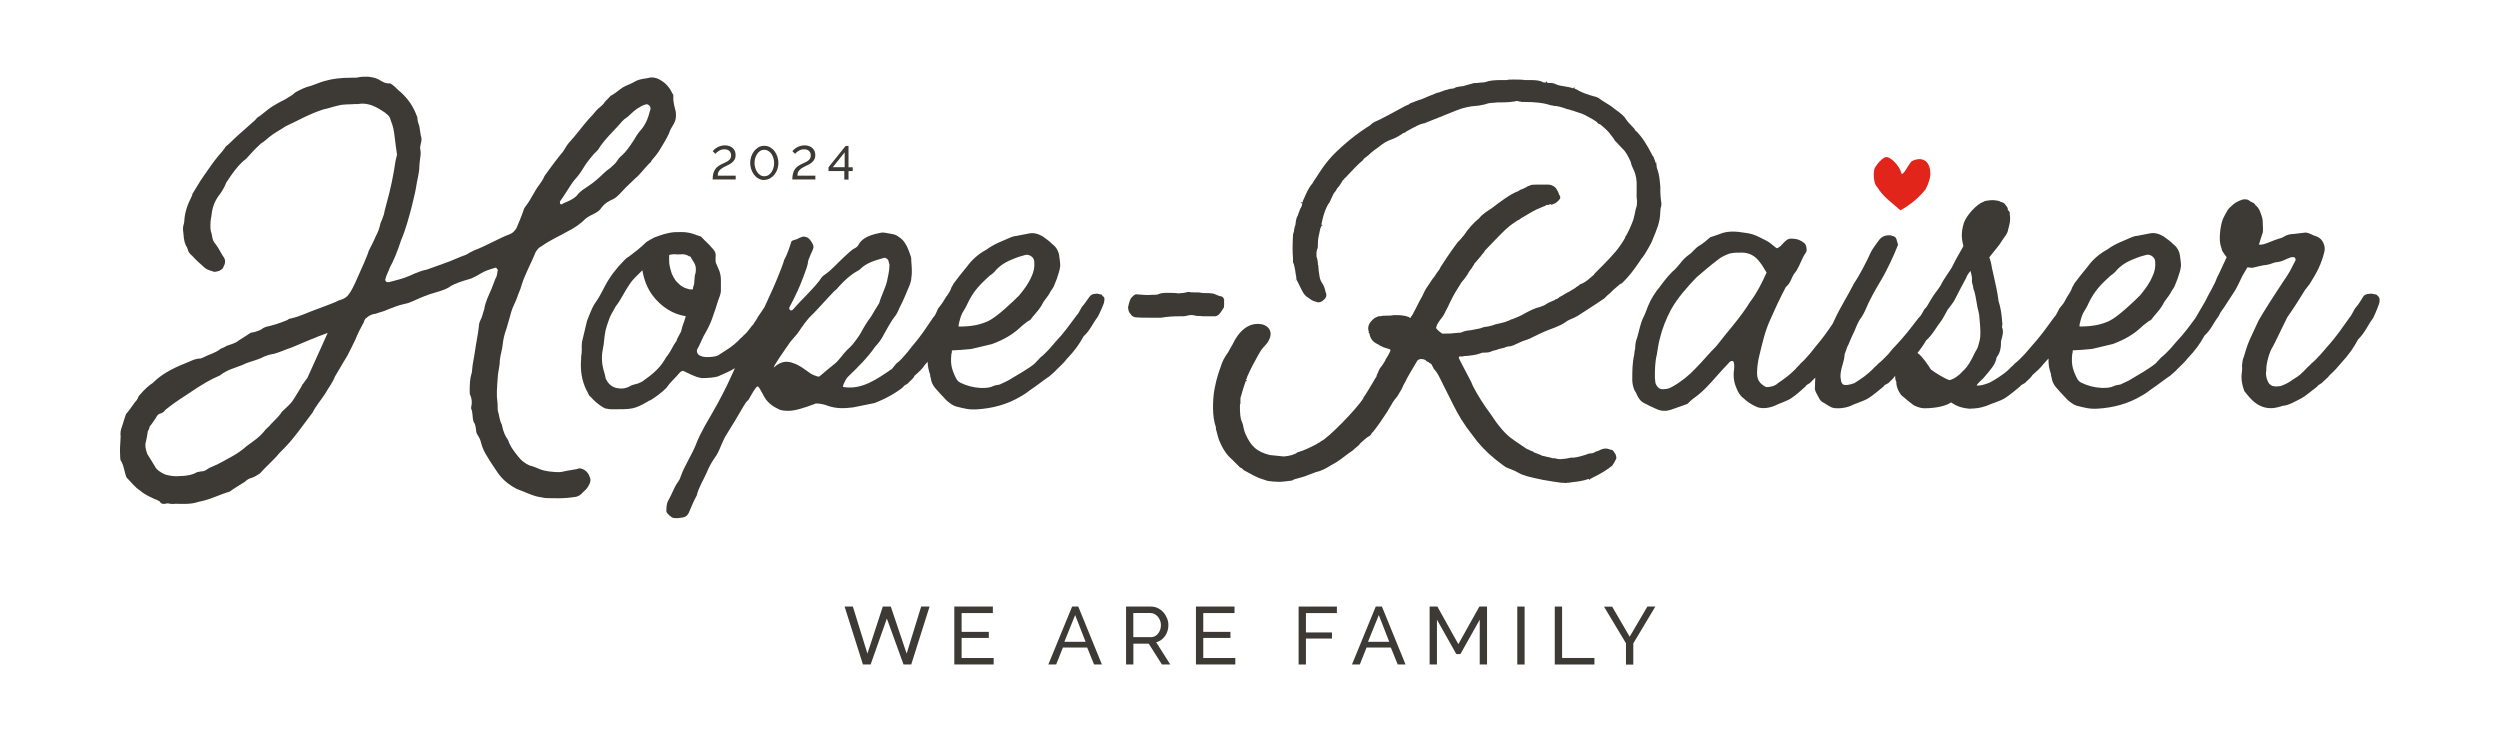 <svg xmlns="http://www.w3.org/2000/svg" viewBox="0 0 344.81 102.25" width="344.81" height="102.25"><defs><style>      .cls-1 {        fill: #e1251b;        fill-rule: evenodd;      }      .cls-2 {        fill: #3d3935;      }    </style></defs><g><g id="Layer_1"><g><g><path class="cls-2" d="M128.21,83.66l-2.53,7.99h-1.06l-2.3-6.34-2.24,6.34h-1.06l-2.53-7.99h1.14l2.01,6.49,2.12-6.49h1.1l2.19,6.49,2-6.49h1.15Z"></path><path class="cls-2" d="M137.05,90.75v.9h-5.43v-7.99h5.32v.9h-4.31v2.59h3.75v.84h-3.75v2.76h4.41Z"></path><path class="cls-2" d="M147.87,83.66h.85l3.26,7.99h-1.08l-.95-2.34h-3.35l-.93,2.34h-1.08l3.28-7.99ZM149.73,88.52l-1.44-3.69-1.49,3.69h2.93Z"></path><path class="cls-2" d="M155.31,91.65v-7.99h3.42c.35,0,.68.07.97.22.3.15.55.34.77.59.21.24.38.52.5.82.12.3.18.61.18.93,0,.28-.04.55-.12.8-.08.26-.19.49-.34.7-.15.21-.32.39-.53.54-.21.15-.44.26-.69.33l1.94,3.06h-1.15l-1.82-2.87h-2.12v2.87h-1.01ZM156.32,87.88h2.42c.21,0,.4-.05.57-.14s.31-.21.43-.37c.12-.15.21-.33.28-.53.07-.2.1-.41.1-.63s-.04-.44-.12-.64c-.08-.2-.18-.37-.32-.53-.13-.15-.29-.27-.46-.36s-.36-.13-.56-.13h-2.35v3.32Z"></path><path class="cls-2" d="M170.38,90.75v.9h-5.43v-7.99h5.32v.9h-4.31v2.59h3.75v.84h-3.75v2.76h4.41Z"></path><path class="cls-2" d="M179.11,91.65v-7.99h5.28v.9h-4.27v2.67h3.59v.84h-3.59v3.58h-1.01Z"></path><path class="cls-2" d="M189.74,83.66h.86l3.26,7.99h-1.08l-.95-2.34h-3.35l-.93,2.34h-1.08l3.28-7.99ZM191.61,88.52l-1.44-3.69-1.49,3.69h2.93Z"></path><path class="cls-2" d="M204.09,91.65v-6.18l-2.66,4.74h-.57l-2.67-4.74v6.18h-1.01v-7.99h1.07l2.89,5.19,2.9-5.19h1.06v7.99h-1.01Z"></path><path class="cls-2" d="M209.27,91.65v-7.99h1.01v7.99h-1.01Z"></path><path class="cls-2" d="M214.44,91.65v-7.99h1.01v7.09h4.46v.9h-5.47Z"></path><path class="cls-2" d="M222.35,83.66l2.42,4.16,2.44-4.16h1.1l-3.04,5.08v2.92h-1.01v-2.94l-3.03-5.05h1.11Z"></path></g><g><g><path class="cls-2" d="M79.7,64.67c-.61.13-1.28.2-1.88.34-.47.13-.87.13-1.55.07-.81-.07-1.55-.2-2.22-.54-.47-.2-.74-.27-1.01-.34-.61-.27-1.14-.67-1.55-1.21-.54-.67-1.14-1.41-1.41-2.29-.4-.54-.67-1.14-.87-2.15-.34-.61-.34-1.28-.54-1.88-.07-.4,0-.81-.07-1.28-.13-.87-.07-1.75.07-3.63.07-.67.27-1.34.27-2.08.07-.74.34-1.48.4-2.22.07-.61.2-1.28.54-2.22.13-.54.34-1.08.61-2.15.2-.74.61-1.41.87-2.15.13-.47.4-.94.54-1.48.47-1.61,1.35-3.09,1.95-4.64.13-.2.2-.34.4-.54.07-.13.27-.2.47-.34,1.14-.81,2.35-1.34,3.56-2.02.94-.47,1.75-1.01,2.56-1.82.27-.2.61-.4.94-.54.67-.34.94-.54,1.14-.87.2-.27.47-.54.74-.74.34-.2.67-.4,1.01-.54.13-.07.34-.2.74-.6.54-.61,1.08-1.14,2.15-2.15.81-.67,1.34-1.48,2.02-2.15.13-.07.2-.13.27-.34.34-.4.74-.87,1.01-1.28.61-1.01,1.08-1.75,1.41-2.49.13-.47.4-.87.67-1.34.27-.47.34-.94.27-1.61-.13-.61-.4-1.34-.34-2.15,0-.2,0-.27-.13-.4-.4-.87-.94-1.48-1.82-1.95-.47-.27-1.08-.34-1.48-.2-.61.13-1.21.13-1.82.47-.54.34-1.21.54-1.68.81-.61.4-1.08.87-1.75,1.21-.2.27-.54.54-.81.87-.27.47-.81.74-1.14,1.14-.4.47-.67.81-1.14,1.28-.94,1.08-1.68,2.15-2.69,3.23-.27.34-.54.81-.74,1.14-.47.54-.87,1.08-1.28,1.61-.47.6-.87,1.21-1.28,1.75-.27.61-.47.87-.67,1.14-.74.94-1.21,2.15-2.02,3.16-.13.13-.2.4-.27.61-.27.81-.61,1.55-.94,2.35-.27.34-.47.61-.81.74-1.75.67-3.23,1.61-5.04,2.29-.13.07-.34.2-.54.27-.27.2-.47.27-.6.34-1.01.34-1.88.81-2.89,1.14-.81.27-1.61.61-2.42.87-.67.13-1.41.4-2.42.87-.87.4-1.88.61-2.82.87h-.2c-.13.07-.34-.13-.34-.34.13-.61.47-1.14.67-1.75.34-.54,1.01-2.08,1.55-3.77.61-1.41,1.01-2.96,1.41-4.44.2-.94.47-1.82.61-2.69.13-1.01.47-2.02.47-3.03,0-.27.07-.67.13-1.21.07-.4.07-.74,0-1.08-.07-.2,0-.4.07-.81.13-.4.13-.81,0-1.08l-.2-1.28c-.13-.4-.27-.74-.27-1.21-.54-1.55-1.28-2.56-2.29-3.5-.4-.27-.74-.74-1.14-1.01-.2-.13-.34-.27-.54-.2-.2,0-.47-.07-.61-.13-.27-.13-.54-.27-.74-.4-.47-.27-1.01-.34-1.48-.4-.61,0-.94,0-1.28.07-.2.07-.4.07-1.08.07-1.34,0-2.56.13-3.7.47-.67.2-1.28.47-1.88.67-.61.13-1.21.4-2.08.87-.47.47-1.08.74-1.61,1.08-.61.27-.87.47-1.14.61-.34.2-.67.4-.94.61l-1.28,1.01c-.2.07-.4.27-.61.54l-2.42,2.15c-.61.54-1.08,1.08-1.61,1.48-.27.47-.67.87-1.01,1.28-.74.87-1.35,1.82-2.02,2.76-.54.74-1.01,1.61-1.48,2.35-.07.07-.13.2-.13.34-.74,1.48-1.01,2.42-1.08,3.5,0,.07,0,.27-.13.67-.07.34-.07.54,0,1.01.07,1.08.2,1.55.54,2.08.07.13.07.27.13.4.07.2.27.47.54.67.47.54,1.08,1.08,1.68,1.61.2.2.47.34,1.14.54.2.13.47.07.94-.07.13-.07.34-.2.47-.34.07-.2.2-.4.27-.61.07-.34.07-.54-.07-.81-.47-.67-.74-1.35-1.21-1.95-.2-.2-.34-.47-.4-.74-.07-.2-.07-.47-.13-.67-.2-.47-.2-.94-.13-1.88.13-.6.13-.94.2-1.28.13-.67.4-1.35.81-1.95.34-.4.67-.94.94-1.48l.2-.47c1.14-1.75,1.95-2.69,2.76-3.29l.74-.81c.4-.47.87-.87,1.28-1.28.47-.27.81-.61,1.21-.94.67-.54,1.48-.94,2.15-1.41,1.75-.81,3.36-1.75,5.25-2.35.67-.13,1.41-.4,2.08-.54.74-.2,1.48-.13,2.29-.2h.4c1.08-.2,2.15.13,3.36.94.27.2.47.27.54.4.34.2.54.54.61.87.34.81.47,1.55.54,2.22.13.94.2,1.75.34,2.56l-.2.81c-.27,1.88-.67,3.9-1.28,6.05-.2.67-.27,1.08-.34,1.41-.2.61-.34.87-.47,1.21-.13.67-.34,1.21-.67,1.82-.27.67-.61,1.28-.94,1.95-.2.74-1.01,2.49-1.88,4.44-.47,1.01-.67,1.28-.87,1.55-.13.2-.27.34-.47.47-.2.13-.34.2-.54.27h-.07l-.13.2.07-.2c-.87.47-1.95.81-2.96,1.21-1.41.47-2.62,1.14-3.97,1.41-.13,0-.27.07-.4.2-1.14.47-2.02.74-2.96.94-.2.07-.47.2-.61.34-.54.27-.94.4-1.48.47l-1.68,1.08c-.47.4-1.14.54-1.68.74-.27.2-.54.27-.81.4-.74.61-1.55.74-2.42,1.21-.2.07-.27.13-.4.13-.74,0-1.34.4-2.08.67-2.02.81-3.36,1.61-4.44,2.69-.54.34-1.08.81-1.95,1.82-.13.4-.34.67-.54.87-.4.54-.74,1.08-1.21,1.61-.13.34-.27.81-.54,1.68-.2.47-.27.94-.2,1.41-.07,1.21-.13,1.88-.07,2.62,0,.54.07.81.2.87.34.67.4,1.48.67,2.15.61.61,1.14,1.35,1.88,1.82.67.6,1.41.87,2.08,1.21.2,0,.4.2.61.27.2.34.4.4.81.34.2-.07.4-.07.61,0,.27,0,.47.07.67,0,1.01,0,2.15.13,3.29-.27,1.55-.27,2.89-1.01,4.3-1.41.61-.47,1.34-.87,2.08-1.35.27-.27.61-.47.94-.54.4-.13.81-.4,1.14-.61.81-.94,1.82-1.75,2.69-2.82l.47-.47c1.61-1.61,2.76-3.36,4.1-5.11.47-.94,1.14-1.68,1.75-2.62.4-.74,1.01-1.48,1.34-2.35.54-.87,1.08-1.88,1.68-2.82.4-.81.81-1.55,1.14-2.29.34-.87.67-1.48,1.14-2.35.07-.2.13-.4.27-.54.07-.07.2-.13.34-.27.27-.2.61-.34,1.08-.4.47-.2,1.01-.27,1.55-.54.67-.27,1.48-.61,2.42-.81.47-.07.87-.27,1.34-.47.87-.4,1.82-.81,3.03-1.14.94-.27,1.61-.54,2.02-.87.61-.34,1.34-.61,2.76-1.01.4-.2.87-.4,1.28-.67.54-.34,1.08-.54,2.02-.81.13-.07.2,0,.27.13.13.07.13.2.07.4-.07.54-.13.74-.27.94l-.54,1.41c-.4.94-.87,1.82-1.01,2.82-.2.54-.27,1.08-.54,1.55-.13.27-.2.54-.2.81-.13,1.21-.4,2.35-.54,3.43-.13.94-.34,1.75-.4,2.62,0,.07,0,.27-.13.67-.13.47-.2,1.14-.2,2.15,0,.34,0,.47.07.61.27.61.27,1.14.13,1.68v.2c.27.54.13,1.21.34,1.82.2.27.27.54.34,1.14,0,.2.07.4.13.54.34.54.47.81.54,1.14.2.81.54,1.48.94,2.08.34.61.74,1.14,1.08,1.68.54.87,1.21,1.61,2.15,2.22.27.2.61.34.81.47,1.14.4,2.22,1.01,3.36,1.14.47.13.87.13,2.35.13.81,0,1.61-.07,2.42-.2.34-.07.67-.27.94-.61.54-.47.61-.61.74-.81.34-.54.4-1.01.2-1.34-.2-.74-1.01-1.28-1.61-1.14ZM77.21,27.82c.54-.74,1.01-1.55,1.55-2.35.2-.27.4-.61.67-.87.54-.6.94-1.28,1.41-2.02.34-.47.67-.87,1.01-1.28l.61-.61c.94-1.55,2.29-2.69,3.36-3.97.2-.2.34-.34.74-.6.54-.47,1.01-1.01,1.68-1.34.27-.2.61-.34.94-.4.27,0,.54.27.54.54,0,.13,0,.2-.07.34-.27,1.14-.67,2.02-1.34,2.76-.34.4-.61.81-.87,1.28-.61.94-1.14,1.68-1.68,2.15-.2.13-.34.34-.47.47-.2.4-.54.74-.94,1.08l-.13.13c-.81.54-1.28,1.14-1.95,1.68-.61.54-1.28.94-1.95,1.41-.2.2-.54.4-.74.74-.34.34-.74.61-1.55.94-.27.13-.34.13-.4.2-.2.13-.34.13-.4-.07v-.2ZM42.38,52.16c-.27.27-.4.61-.67.87-.2.47-.47.81-1.28,2.15-.4.61-1.01,1.08-1.55,1.61-.27.47-.74.94-1.55,1.75-.2.27-.47.47-.67.67-.81,1.08-1.68,1.61-2.69,2.35-.87.81-1.75,1.28-2.62,1.75-.81.47-1.48.81-2.29,1.14-.34.13-.67.47-1.01.54-.27,0-.47.07-.87.13-.54.34-1.41.54-2.35.54-.61.07-1.28,0-2.02-.2-.74-.34-1.21-.67-1.41-1.08-.34-.54-.67-1.14-1.08-1.75-.27-.74-.34-1.28-.2-1.68.13-.61.2-.94.27-1.48.13-.2.2-.34.27-.67.27-.27.67-.94.87-1.21.13-.34.4-.54.74-.6.2-.13.4-.2.47-.4.74-.61,1.55-1.21,3.23-2.29,1.88-1.28,3.16-2.02,4.3-2.49.07,0,.13-.13.2-.13.87-.67,1.95-.94,2.96-1.34,1.08-.54,1.95-.6,2.96-1.14.47-.2.94-.34,1.41-.4.74-.2,1.61-.61,2.42-.87,1.14-.47,3.43-1.48,4.98-2.02-.67,1.55-2.02,4.44-2.82,6.25Z"></path><path class="cls-2" d="M167.6,43.62c.27,0,.61-.27.81-.61l.4-.61c0-.27.07-.61,0-.87.07-.07.07-.13,0-.2,0-.2-.13-.4-.4-.47-.4,0-.87-.4-1.34-.4-.47-.07-.87,0-1.35-.07-.27-.07-.54-.07-1.48-.07-.27-.13-.61,0-.94.07-.27,0-.47.07-.81.07-.4-.07-.81-.07-1.61-.07-.54,0-.87.07-1.14.2-.13.07-.4.07-.87.07-.54.07-1.28,0-2.15-.07-.13,0-.27.07-.47.27-.34.27-.47.61-.67,1.55,0,.07.07.27.07.4,0,.07.07.13.07.2.13.2.13.27.2.27.13.27.34.4.61.47.61.07,1.28.07,1.95.07h1.68c.74-.13,1.48-.2,2.69-.2h.4c.4,0,.81-.27,1.41-.13.4.13.87.07,1.28.13h1.68Z"></path><path class="cls-2" d="M226.57,35.48c.13-.2.2-.34.27-.4l.4-.67c.4-.67.61-1.08.74-1.48.47-1.14,1.01-2.29,1.01-3.7,0-.27.07-.54.07-.61.07-.2.07-.13.07-.27v-.13c0-.13.07-.2,0-.27-.07-.61-.13-1.01-.13-1.48v-.67c-.07-.81-.13-1.68-.4-2.42-.07-.13-.13-.4-.13-.61s0-.2-.07-.27q0-.07-.07-.07l-.07-.27c-.07-.2-.13-.27-.13-.34-.07-.13-.07-.27-.2-.34-.81-1.61-1.48-2.62-2.29-3.43-.07,0-.07-.07-.13-.07l-.07-.2c-.67-.74-.94-.94-1.14-1.28-.27-.47-.67-.81-1.61-1.48-.4-.34-.81-.61-1.61-1.08l-.67-.47h-.07l-.07-.07h-.07q-.07-.07-.2-.07c-1.01-.27-1.75-.54-2.35-.87-.13-.13-.27-.13-.4-.2q0-.07-.13-.07l.07-.13h-.13l-.07.13c-.34-.13-.74-.2-1.14-.27-.47-.07-.94-.13-1.34-.34-.2-.07-.34-.13-.54-.13h-.47q-.07-.07-.13-.07v-.13h-.13v.13c-.34,0-.4,0-.47-.07-.4-.2-.87-.27-1.82-.27h-.67q-.27-.07-1.48-.07c-.54,0-.74,0-.94.07h-.61c-1.21,0-1.82.07-2.35.27q-.13.07-.61.07c-.2,0-.4.07-.6.07-.4,0-.47,0-.61.07l-.74.2c-.34.13-.67.2-.94.2-.47.07-.67.13-.87.27-.2,0-.34.07-.54.07-.13.07-.27.07-.47.13-.2,0-1.01.4-1.28.4l-1.34.54c-.61.27-.87.4-1.21.47-.2.07-.27.13-.4.13,0,.07-.74.27-.81.34-.13.13-.27.2-.34.2-.47.2-1.01.54-1.55.81-.74.4-1.48.81-2.29,1.21-.4.2-.87.34-1.21.67l-.13.13c-1.75,1.08-3.43,2.42-5.11,4.1-.81.87-1.35,1.61-1.88,2.42l-.61.94c-.13.13-.2.34-.34.54-.54.61-.81,1.28-1.14,2.02-.07.13-.13.34-.2.4v.13l-.07.07c0,.34-.07.61-.27.87-.2.47-.27.74-.34.94-.2.34-.27.6-.34,1.35-.13.13-.2.94-.2.74v.13c-.07.2-.13.34-.13.54-.07,1.41-.07,2.29,0,3.09v.2c0,.4,0,.47.07.54.13.34.2.81.27,1.21,0,.27.13.47.13,1.01l.2.4c.07.2.2.34.27.54l.27.54c.27.54.54.87.94,1.08.34.27.67.47,1.08.54.07.07.13.07.27.07.27,0,.54-.13.74-.34.34-.27.4-.54.34-.81,0-.2,0-.13-.07-.2-.07-.4-.2-.87-.47-1.28-.2-.27-.34-.61-.4-1.08-.07-.47-.13-.81-.13-1.08q0-.34-.07-.4c0-.4-.07-.74-.2-1.14v-.54c0-.13.07-.27.07-.4.13-.2.13-.4.13-.94,0-.47.07-.87.34-2.02.07-.13.13-.2.13-.34h.13v-.13h-.13c.2-1.01.4-1.68.67-2.29.13-.27.2-.47.47-.81.13-.27.2-.47.4-.87l.2-.4c.07-.13.2-.2.27-.34.13-.2.13-.27.2-.34.27-.27.47-.6.67-.94,0-.07.07-.07.07-.13q.07-.07.07-.13l.13.07v-.2l.13-.07c1.14-1.21,1.75-1.88,2.42-2.42.13-.13.13-.2.2-.27.27-.2.47-.34.61-.47.47-.47.87-.74,1.35-1.08.67-.54,1.08-.81,1.82-1.08l.34-.13c.47-.2.87-.47,1.28-.74.07,0,.13-.07.2-.07s.07,0,.13-.07l.07-.07c1.34-.74,1.82-1.01,2.42-1.14h.07l4.37-1.75c.94-.4,1.95-.61,2.89-.67.27,0,.47-.07,1.14-.2.34-.13.67-.2,1.01-.2.47-.07.87-.07,1.35-.07.74,0,1.48-.07,2.08-.2q.13,0,.13.07h.07q.27,0,.34.07h.34c1.61,0,2.76.13,3.77.47q.27,0,.34.07c.47,0,1.01.13,1.95.47.13,0,.27.07.34.07l.13.07c.13,0,.34.07.47.13l.6.2c.54.13,1.01.4,2.08,1.01.13.07.13.13.2.13.13.07.13.13.2.13.13.2.2.27.47.34.81.67,1.14,1.01,1.34,1.28.2.27.34.47.47.61.07.13.13.2.2.34l1.34,1.41c.27.34.54.81.87,1.55.07.34.13.54.27.81.34.67.47,1.14.54,1.95v2.15c.07.34.07.81,0,1.21-.07.13-.07.27-.13.4-.07.47-.2.94-.34,1.48-.2.61-.87,2.08-1.08,2.29l-.07.27q-.07,0-.07.07c-.2.34-.4.67-.61.94-.67,1.01-2.02,2.35-3.5,3.83l-.07.07c.07,0,0,.07-.07.13-.07.07-.2.13-.4.34-.07.07-.2.13-.4.34-.27.2-.47.34-.74.47-.2.07-.27.13-.34.13l-.2.2c-.13.07-.2.07-.4.27-.67.4-.94.6-1.28.74-.07.07-.13.07-.34.2-.27.2-.47.27-.61.34.07,0-.54.47-.54.27l-.07.13-.47.2c-.34.13-.61.27-1.01.54-.34.13-.61.27-1.01.34-.34.13-.6.2-1.61.74-.54.34-1.08.54-1.55.74-.2.07-.27.13-.4.13l-.4.2c-.13,0-.2.07-.34.13-.34.07-.67.2-1.08.27-.07,0-.2.07-.34.07l-.34.13c-.4.13-.74.2-1.35.27l-.07.07h-.13c-.2.13-.47.13-1.48.34-.67.07-.94.13-1.41.34-.34,0-.61.07-.87.07q-.34.07-1.61.07h-.07c-.34-.2-.87-.67-.87-.81.2-.67.34-.74.61-1.14.34-.4.54-.74.74-1.21.2-.34.4-.74.6-1.21l.07-.13c.4-.81.74-1.41,1.48-2.56.47-.54.81-1.01,1.01-1.41.13-.2.27-.4.4-.54l.2-.34q.13-.13.13-.2t.13-.2c.27-.34.61-.67.81-.94l.2-.27c.13-.13.27-.27.34-.47l1.68-1.75c.74-.74,1.48-1.55,2.42-2.15l.4-.27c.2-.07.4-.2.54-.34.74-.4,1.41-.87,2.15-1.21l.94-.4c.2-.07.34-.13.34-.2h.27l.4-.13.07.13h.13v-.13h.13c.07-.07.13-.07.2-.07.4-.27.61-.47.74-.74v-.2c0-.07-.07-.07-.07-.13s0-.07-.07-.13c0-.07-.07-.13-.07-.2-.07-.13-.07-.27-.2-.4-.2-.47-.61-.74-1.21-.81h-1.08c-.74,0-1.08,0-1.41.07l-.07.07c-.07,0-.2.07-.27.07l-.2.13c-.2.07-.34.2-.54.27-.27.07-.4.13-.54.27-.74.27-1.35.67-1.95,1.08-.13.07-1.41,1.01-1.82,1.34-.6.4-1.21.74-1.68,1.34-.81.67-1.48,1.41-2.15,2.42-.2.2-.27.27-.34.4-.2.2-.27.27-.34.4l-.13-.07.07.07c-.47.6-1.48,2.02-2.42,3.5l-.07.13c-.07.13-.07.2-.2.34l-.2.27-.4.6c-.34.4-.47.67-.67.94-.27.4-.61.87-.81,1.35-.27.6-.47.87-.6,1.14l-.61,1.21c-.13.2-.2.34-.27.54-.07.07-.13.13-.13.2l-.13.13c0,.07,0,.13-.07.13l-.07.07-.13-.13c-.34-.13-.61-.2-.81-.2q-.2-.07-.67-.07h-.67q-.2.07-.94.07c-.34,0-.61,0-.81.07h-.27c-.07,0-.07.07-.07,0l-.07.07c-.34.07-.61.27-1.01.74-.34.47-.4.94-.2,1.41l-.13.07c.13,0,.2.07.2.2.07.4.27.74.54,1.01.2.13.34.27.67.4.13.13.34.2.74.4l.87.27.07.13c0,.13-.54,1.14-.67,1.21v.13q-.07,0-.07.13c-.07.07-.13.2-.27.4l-.27.4c-.2.2-.27.4-.4.67,0,.07-.07.13-.07.2-.07.07-.07.13-.13.27,0,.07-.07.13-.07.27-.13.13-.27.4-.47.74-.4.67-.94,1.61-1.34,2.15v.07c-.87,1.41-4.91,5.58-5.85,5.92l-.13.13c-.2.07-.27.13-.47.27-.81.4-1.55.81-2.49,1.08h-.07c-.4.34-1.08.54-1.95.61l-1.95-.2c-1.75-.47-2.56-1.14-3.36-2.96-.13-.27-.2-.67-.27-.94,0-.13-.07-.27-.07-.34-.07-.13-.07-.27-.13-.34-.2-.47-.27-1.01-.27-2.08,0-.27,0-.34.07-.47v-.74c.13-.34.13-.47.2-.67l.2-.67c.13-.34.2-.67.34-1.01l.13.07v-.13l-.13-.07c.07-.07.07-.13.13-.2l.07-.27c.61-1.35.81-1.68,1.55-3.03.34-.6.54-.87.87-1.21,1.21-1.28,1.01-2.56-.34-2.96-2.62-.54-3.9,2.35-4.1,2.76-.2.34-.4.67-.61,1.08-.54.74-.87,1.41-1.01,1.95-.2.54-.6,1.68-.81,2.82-.27,1.21-.27,2.35-.27,2.89,0,1.01.13,1.95.4,2.69v.27c.07.13.27,1.08.4,1.41.47,1.21,1.08,2.15,1.82,2.76l1.08,1.08c.07.07.13.07.27.13l.27.27c1.01.54,1.75,1.01,2.69,1.28l.6.2c.54.07,1.01.13,1.55.13.47,0,.94-.07,1.41-.13.27,0,.54-.07.67-.2.47-.13.94-.27,1.41-.4l1.61-.61c.67-.13,1.34-.47,2.08-.94.67-.34,1.34-.81,2.02-1.34.2-.13.34-.27.54-.4l.4-.27c.2-.2.47-.4.94-.81,0-.07.07-.07.13-.2.54-.47.81-.74,1.14-.94.13-.07.2-.07.4-.34q0-.07.07-.13c0-.07.07-.13.13-.13.74-.94,1.21-1.61,1.95-2.76l.13-.2.07-.13c.47-.81.81-1.41,1.21-1.82l.61-1.01c.2-.47.47-1.01.54-1.08.27-.61.94-1.68,1.41-2.49l.2-.34c.13-.2.34-.27.61-.27s.61.13.74.34c.13.07.27.07.34.2.2.07.34.2.4.4.07.07.13.27.2.4l.07.07c.47.54.61.87,1.08,1.82l1.48,2.96c.81,1.61,1.48,2.76,2.76,4.37l.61.81c1.01,1.21,2.02,2.15,3.5,3.23.47.4.81.47,1.14.6.27.13.54.2.87.4.4.2.6.34.87.4l.61.2c.54.13,1.08.27,2.08.47,1.21.2,1.95.34,2.56.4h.27c.13,0,.27.07.47,0q.47,0,.61-.07c.81-.07,1.68-.2,2.42-.47l.07.13h.13l-.07-.07c.13-.07.13-.13.2-.13s.07,0,.13-.07c1.14-.54,2.02-1.08,2.76-1.68.2-.27.34-.54.47-.81.13-.13.13-.34,0-.74-.27-.4-.34-.54-.47-.61-.13,0-.2-.07-.34-.07q-.07-.07-.2-.07c-.34-.13-.81-.07-1.41.27-.07,0-.13.07-.27.07-.2.13-.47.27-.74.27h-.07c-.2,0-.47.13-.67.2-.87.27-1.41.4-1.95.4v-.13l-.07.13c-1.01.2-1.68.27-2.15.07h-.2c-.2,0-.27,0-.34-.07-.2-.07-.4-.07-.61-.13-.27-.07-.47-.13-.6-.13-.07-.07-.94-.4-1.14-.47-.13-.13-.27-.2-.4-.2-.07-.07-.2-.07-.27-.13s-.07-.07-.13-.07-.13-.07-.2-.07c-.67-.47-1.82-1.21-1.95-1.34-1.01-.67-2.02-1.88-3.16-3.63l-.54-.74c-1.01-1.48-1.82-2.89-2.02-3.5l-1.61-3.09c-.07-.13-.07-.2-.13-.27l.07-.2h.47c.13-.07.2-.07.47-.07s.6-.07,1.08-.13c.07,0,.2-.07.34-.07s.13,0,.2-.07c.13,0,.27-.07.34-.07.2-.13.27-.13.81-.13.4,0,.67-.13,1.01-.27.13,0,.27-.07.34-.07.13-.07.27-.07.34-.13l.81-.2c.27-.13.54-.2.87-.2.34-.13.47-.13.54-.2.2-.07.4-.2.61-.27.27-.13.4-.2.61-.27.4-.13.87-.27,1.34-.54,1.34-.67,2.02-.94,2.96-1.28.67-.27,1.08-.47,1.48-.74.61-.47,1.01-.47,1.68-.87l.2-.13c.94-.61,2.62-1.68,3.5-2.29.13-.13.27-.27.4-.4l.47-.4c.13-.13.27-.27.4-.4l.94-.81c.13,0,.2-.07.27-.13q0-.07.07-.07l.07-.07c.74-.74,1.41-1.55,2.35-2.96.07-.13.2-.34.34-.47Z"></path><polygon class="cls-2" points="228.39 22.44 228.39 22.51 228.52 22.44 228.39 22.44"></polygon><polygon class="cls-2" points="179.43 27.89 179.43 28.09 179.57 27.95 179.57 27.89 179.43 27.89"></polygon><polygon class="cls-2" points="178.76 38.65 178.76 38.58 178.63 38.65 178.76 38.65"></polygon><path class="cls-2" d="M327.92,40.73c-.27-.2-.54-.13-.67-.2-.07-.07-.4,0-.47,0-.34,0-.67.13-.81.34-.27.4-.54.94-.94,1.41-.4.4-.54,1.01-.94,1.48-1.08,1.48-1.75,2.56-3.09,4.04-.13.13-.67.81-.87,1.01-.61.67-.94,1.01-1.35,1.34-.2.27-.54.47-.74.74-.74.74-.74.81-1.82,1.48-.47.34-.81.54-1.48.81-.27.13-.54.07-.81.13l-.47-.07c-.13,0-.47-.27-.54-.4-.34-.54-.47-1.28-.34-1.75-.07-.74.4-2.56.87-3.23.34-.61,1.28-2.62,2.02-4.1.74-1.01,2.08-3.16,2.49-3.83.2-.2.34-.47.54-.67,1.08-1.68,1.68-2.89,2.08-4.51.07-.27.07-.61,0-.87-.2-.74-.61-1.14-1.28-1.34-.4-.13-.74-.4-1.28-.47l-1.68.2c-.34,0-.67.07-1.01.2-.81.4-.2.2-1.08.47-.87.27-1.14.47-2.02.74-.54.13-.81.07-.61-.13.2-.74.27-.81.47-1.48.07-.34,0-.94,0-1.28,0-.61-.07-.81-.4-1.68-.13-.34-.4-.67-.61-.81-.07-.27-.47-.4-.74-.54-.2-.2-.4-.27-.74-.27h-.07c-.34,0-1.21.4-1.55.74-.74.6-.81.87-1.21,1.61-.47.74-.74,2.76-.54,3.83l.27.94c0-.07.13.27.61.87-.13.34-.34.67-.47,1.01-.27.54-.54,1.21-.87,1.82-.34,1.01-1.14,2.22-1.61,3.23l-1.36,2.33c-.86,1.16-1.52,2.1-2.67,3.31-.13.13-.61.74-.81.94-.4.4-.81.87-1.28,1.21-.2.27-.47.47-.67.74-.74.67-2.76,1.82-3.77,2.42-.2.07-.94.47-1.14.54-.27.07-.61.07-.87.2-.54.27-1.08.27-1.68.27q-1.55-.07-2.89-.74c-.27-.13-.47-.4-.6-.67-.61-1.28-.74-1.88-.61-3.3.07-.07.07-.4.07-.47.47,0,2.08-.13,2.69-.2l2.82-.67c1.82-.67,2.96-1.41,3.97-2.35.27-.27.67-.54,1.01-.81.13-.07.27-.13.34-.2.47-.67,1.08-1.21,1.48-1.88l.34-.61c.13-.2.67-.87.81-1.14.13-.34.47-.67.6-1.01l.4-1.01c.2-.61.4-1.14.47-1.75,0-.47-.07-.94-.13-1.34-.07-.67-.4-1.28-.94-1.68-.4-.4-.87-.74-1.35-1.08-.61-.34-1.21-.54-1.88-.4l-1.75.34c-.2,0-.4.07-.61.13-1.21.54-2.42.94-3.5,1.75-1.14.61-2.02,1.41-2.76,2.42-.61.74-1.21,1.48-1.75,2.22l-.34.6c-.07.2-.13.4-.27.61-.29.43-.58.94-.86,1.48-.13.18-.27.37-.42.54-.4.4-.47,1.01-.94,1.48-1.08,1.48-1.82,2.56-3.16,4.04-.13.13-.67.81-.87,1.01-.47.47-.87.94-1.41,1.34-.2.27-.54.47-.74.74-.74.74-2.35,1.75-2.89,1.95-.74.27-1.08.34-1.55.34-.27-.07.87-.94,1.08-1.28.67-.81,1.48-1.61,1.61-2.62.54-.67.61-1.41.61-2.22.2-.74.4-1.34.13-1.95.13-.61,0-.54,0-1.08-.07-.81-.2-1.68-.47-2.49-.13-1.21-.47-2.56-.74-3.83-.27-1.01-.2-1.34-.54-2.22l1.08-1.35c.47-.54.67-1.01,1.14-1.61.27-.4.34-.61.4-.94.2-.74.34-1.28.2-2.02.07-.27-.07-.47-.27-.6.07-.27-.13-.47-.34-.74-.13-.27-.47-.34-.67-.4-.27-.2-.47-.13-.67-.2-.47-.07-1.34,0-1.68.2-.94.34-2.29,1.82-2.69,2.89-.47,1.55-.27,2.35-.07,3.23-.47.81-1.08,1.88-1.61,2.96-.27.47-1.14,1.61-1.55,2.49-.61.94-.74.94-1.34,1.95-.21.36-.39.66-.55.94-.04.05-.08.09-.12.14-.4.34-.47.94-1.01,1.41-1.14,1.48-1.88,2.49-3.29,3.97-.2.13-.67.81-.87,1.01-.47.47-.87.94-1.41,1.34-.2.27-.54.47-.74.74-.74.74-1.48,1.28-2.56,1.95-.74.27-1.35.34-1.61.13-.07-.13-.2-.27-.2-.4-.07-.34-.13-.67-.07-1.08.07-.81.47-1.61.54-2.49,0-.2.07-.34.13-.47.13-.34.2-.67.4-1.01.27-.67.54-1.28.87-1.95.27-.67.54-1.35,1.01-1.95.13-.2.27-.47.4-.74.61-1.48,1.41-2.89,2.22-4.24.74-1.21,1.88-3.63,2.35-4.91l-.2-.67c-.07-.34-.27-.47-.61-.54-.07,0-.13-.07-.2-.07-.67-.07-1.28.13-1.68.74-.4.54-.81,1.08-1.08,1.61-.47,1.08-1.61,3.29-2.29,4.24-.87,1.75-1.95,3.36-2.76,5.18-.07.14-.14.28-.2.42-.72,1.06-1.35,1.98-2.35,3.14-.13.13-.61.81-.81,1.01-.4.47-.81.94-1.28,1.34-.2.27-.47.47-.67.74-.74.74-1.41,1.28-2.42,1.95-.34.34-.74.47-1.28.54-.13,0-.34.07-.54-.07-.2-.13-.4-.27-.54-.4-.4-.4-.54-.87-.54-1.41,0-.87.13-1.75.34-2.56.4-1.61.74-3.23,1.48-4.84.74-1.68,1.21-2.69,2.15-4.51.67-.54.74-1.21,1.14-1.82.54-.61.81-1.41,1.14-2.08.13-.34.34-.61.54-.94.13-.34,0-1.01-.27-1.21-.47-.4-1.01-.61-1.61-.61-.4-.07-.74.07-1.01.34-.34.27-.54.67-.94.87-.13.13-.27.13-.4,0-.4-.34-.87-.74-1.41-1.01-1.75-.87-1.68-.87-3.7-1.14-.74-.07-1.41-.07-2.15.13-.54.2-1.08.4-1.75.61-.54.47-1.01.87-1.48,1.14-.61.34-.94.94-1.48,1.28-.47.34-.87.74-1.21,1.21-.34.4-.67.81-1.08,1.14-.6.61-1.14,1.28-1.68,2.02-.67.81-1.28,1.75-1.68,2.76-.2.54-.4,1.08-.67,1.61-.4.87-.54,1.82-.81,2.69-.2.47-.27,1.01-.27,1.48-.07.34-.13.61-.13.87-.27,1.14-.27,2.29-.27,3.5,0,.47.13,1.01.34,1.48.2.2.27.54.4.74.2.4.47.74.87.94.61.34,1.21.6,1.82.87.6.27,1.28.27,1.88.07l2.29-.81c.27-.27.54-.54.81-.74,1.28-.87,2.29-2.02,3.29-3.16.54-.6,1.08-1.21,1.61-1.75.07-.13.2-.2.34-.27h.2c.07.07.13.07.13.13.2.61,0,1.14,0,1.75,0,.67.13,1.28.4,1.88.2.54.54,1.08.94,1.35.47.47,1.08.87,1.68,1.14.6.34,1.61.34,2.62-.07.47-.27,1.82-.67,2.35-1.08.61-.4,1.21-.94,1.95-1.61,0-.13.27-.27.61-.47.15-.2.44-.43.72-.73-.03.41-.05.83-.05,1.27-.07.34.07.67.27,1.01l.4.74c.13.13.2.27.34.34.4.2.81.54,1.28.74.4.2,1.68.2,2.62-.2.47-.27,1.88-.67,2.49-1.08.61-.4,1.28-.94,2.08-1.61,0-.13.27-.27.67-.47.19-.26.68-.57.9-1.01.03.36.01.6.18.87-.07.6.4,1.55.74,1.88.61.47.74.67,1.41,1.14.34.34,1.21.61,1.68.61,1.82,0,3.16-.4,3.7-.81.2.07.87.74,2.56.87,1.21-.07,1.28-.07,2.35-.4.54-.27,1.95-.67,2.56-1.08.61-.4,1.28-.94,2.08-1.61,0-.13.34-.27.67-.47.2-.27.74-.61,1.01-1.08.54-.47,1.14-1.01,1.48-1.48.27-.29.51-.55.74-.81-.03.74.09,1.47.34,2.15,0,.13,0,.27.07.4.07.54.27,1.01.61,1.41.54.61,1.08,1.21,1.61,1.75.4.34.81.67,1.28.81,1.08.27,1.75.47,2.89.4,2.15-.13,4.17-.67,5.98-1.75.4-.2,1.08-.67,1.41-.94.54-.34,2.29-1.68,2.62-1.88.2-.2.67-.54,1.01-.94.47-.47,1.01-.94,1.35-1.41,1.08-1.14,1.68-1.95,2.35-3.16.94-.87,1.14-1.61,1.95-2.69.06-.1.15-.29.26-.51.63-.85,1.17-1.79,1.89-2.85.13-.13.81-1.48,1.14-2.22.27-.47.47-.81.67-1.14l.67.07c.4-.07,1.48-.4,1.95-.4.81-.13.81-.34,1.55-.4.87-.13,1.01-.4,1.88-.67h.4c.13.07.2.2.2.34,0,.07,0,.13-.07.2-.34.61-.61,1.28-1.01,1.88-2.15,3.23-3.29,5.04-4.03,6.32-.13.34-.87,1.82-1.21,2.62-.4.87-.67,1.88-.81,2.35-.2.4-.2.81-.27,1.28.07.27,0,.54,0,.81-.13.74-.07,1.61.34,2.69.94,1.21,1.55,1.75,2.35,2.08.61.27,1.48.34,2.22.13.2-.07.4-.07.67-.2.81,0,2.02-.74,2.69-1.08.47-.27.94-.67,2.15-1.61,0-.13.34-.27.61-.47.2-.27.74-.61,1.08-1.08.67-.61,1.14-1.14,1.41-1.48,1.35-1.48,1.88-2.29,2.49-3.43,1.01-1.01,1.21-1.75,2.08-2.96.34-.67.87-2.02.87-2.15.07-.54,0-.74-.34-1.01ZM241.44,41.54c-1.34,2.22-3.16,4.17-4.71,6.19-1.01,1.01-1.88,2.08-2.82,3.03-.94,1.01-2.02,1.88-3.23,2.56-.34.2-.67.34-1.08.34-.61.13-1.08-.2-1.28-.87l-.07-.67c0-1.08,0-2.15.27-3.23.13-.74.2-1.41.4-2.15.34-1.41.87-2.76,1.55-4.03.94-1.68,2.22-3.09,3.5-4.44,1.01-.87,1.95-1.68,3.03-2.49.4-.34,1.01-.61,1.55-.81.54-.13,1.14-.13,1.68-.13,1.14,0,1.95.54,2.56,1.41.34.4.54.87.87,1.34-.67,1.48-1.35,2.82-2.22,3.97ZM270.62,51.29c-.34.4-1.08,1.01-1.75,1.14-.81-.27-2.15-1.14-2.56-1.48-.33-.53-1.19-1.84-1.85-2.27.43-.52.8-1.04,1.18-1.7,1.01-.94,1.28-1.68,2.22-2.89.12-.2.48-.83.75-1.35.42-.54.83-1.07,1-1.41.2-.4,1.34-2.62,1.55-2.96.13-.4.4-.74.61-1.01.13.47.27.94.2,1.41,0,.34.2.61.2,1.01.27.67.34,1.34.47,2.02.13.94.27,1.08.34,1.68l.13,1.48c.07,1.21.07,1.68-.27,2.76-.07.34-.34.67-.47.94-.4.87-.94,1.95-1.75,2.62ZM288.04,41.87c.87-1.88,1.95-2.82,3.03-3.83.2-.13.47-.34.67-.54.74-.94,1.75-1.48,2.82-1.88.47-.2,1.01-.34,1.48-.47.54-.13,1.21.34,1.21.94.07.74-.07,1.41-.4,2.08-.4.94-1.01,1.75-1.68,2.56-.81.81-3.03,2.96-4.3,3.56-1.08.47-2.15.74-4.04.74-.07-.13.07-.67.2-1.08.07-.2.13-.47.27-.74.27-.47.54-.87.74-1.34Z"></path><g><path class="cls-2" d="M152.06,40.73c-.2-.2-.47-.13-.61-.2-.07-.07-.34,0-.4,0-.2,0-.54.07-.74.34-.27.34-.54.81-.94,1.28-.34.34-.47.94-.87,1.34-1.01,1.34-1.68,2.35-2.96,3.7-.13.13-.61.74-.81.94-.4.4-.81.87-1.28,1.21-.2.27-.47.47-.67.74-.74.67-2.76,1.82-3.77,2.42-.2.07-.94.47-1.14.54-.27.07-.61.07-.87.2-.54.27-1.08.27-1.68.27q-1.55-.07-2.89-.74c-.27-.13-.47-.4-.61-.67-.6-1.28-.74-1.88-.6-3.3.07-.07.07-.4.07-.47.47,0,2.08-.13,2.69-.2l2.82-.67c1.82-.67,2.96-1.41,3.97-2.35.27-.27.67-.54,1.01-.81.13-.07.27-.13.34-.2.47-.67,1.08-1.21,1.48-1.88l.34-.61c.13-.2.67-.87.81-1.14.13-.34.47-.67.61-1.01l.4-1.01c.2-.61.4-1.14.47-1.75,0-.47-.07-.94-.13-1.34-.07-.67-.4-1.28-.94-1.68-.4-.4-.87-.74-1.35-1.08-.61-.34-1.21-.54-1.88-.4l-1.75.34c-.2,0-.4.07-.61.13-1.21.54-2.42.94-3.5,1.75-1.14.61-2.02,1.41-2.76,2.42-.6.74-1.21,1.48-1.75,2.22l-.34.6c-.07.2-.13.4-.27.61-.12.17-.24.36-.36.56-.01.02-.03.03-.05.04-.27.4-.54.94-.94,1.41-.4.4-.4,1.01-.87,1.48-1.01,1.48-1.68,2.56-2.96,4.04-.13.13-.61.81-.81,1.01-.4.47-.81.94-1.34,1.34l-.61.74c-2.08,1.41-4.1,2.89-6.66,2.49-.2,0,0-.4.13-.67.13-.27.27-.54.47-.74,1.34-1.28,2.69-2.62,3.77-4.17.94-1.01,1.01-1.41,1.68-2.56.34-.54.61-1.08.94-1.48.34-.4.54-.87.74-1.34.54-1.01.94-2.08,1.41-3.16.07-.27.2-.54.2-.87.13-.74.07-1.55,0-2.35,0-.2,0-.47-.07-.67-.27-.81-.54-1.61-1.14-2.29-.47-.4-.87-.74-1.48-.81-.47-.07-.87-.2-1.34-.2-.67.13-1.41.27-2.08.61-.4.2-.74.47-1.01.81-.13.2-.27.54-.54.67-.67.34-1.14.87-1.68,1.35-.87.81-1.61,1.68-2.56,2.35-.34.2-.54.47-.74.81-1.34,1.68-2.29,2.42-3.7,4.04-.13.13-.27.13-.34.07-.13-.07-.2-.2-.13-.4.4-.74.81-1.55,1.14-2.29.27-.54,1.35-3.23,1.41-3.83,0-.4.27-.81.4-1.21.13-.27.27-.54.34-.81.07-.13,0-.27,0-.4-.13-.34-.34-.67-.61-.94-.2-.2-.54-.27-.81-.27-.27.07-.54.2-.81.34s-.74.13-.81.4c-.27.87-.54,1.68-.94,2.42-.07.07-.07.13-.07.2-.27.94-1.55,3.97-1.95,4.77-.26.54-.5,1.07-.73,1.6-.22.34-.49.75-.88,1.3-.13.34-.54.81-.61,1.01-.47.47-.81,1.14-1.35,1.55-.2.27-.54.47-.74.74-.74.74-1.48,1.21-2.56,1.88-.4.34-.87.34-1.41.4-1.01.07-1.34-.2-1.48-.27-.27-.2-.34-.54-.27-.74.47-.81.74-1.68,1.21-2.42.47-.81.81-1.61,1.08-2.49.34-.87.54-1.75.87-2.56.07-.2.13-.47.13-.67v-1.48c0-.4-.07-.81-.2-1.21l-.4-.94c-.2-.34-.13-.67-.13-1.01.07-.47-.07-.81-.4-1.14-.47-.61-1.08-1.08-1.61-1.68-.67-.2-1.21-.47-1.75-.54-.61-.13-1.28-.07-1.88-.07-1.01.07-1.95.4-2.82.74-.4.2-.74.4-1.08.61-.74.74-1.61,1.41-2.42,2.02-.27.13-.47.34-.67.54-1.01,1.01-1.95,2.22-2.62,3.5-.34.61-.67,1.34-1.08,1.95-.67.87-1.01,1.88-1.41,2.89l-.61,2.56c-.2.67-.07,1.28-.13,1.88-.07.34-.07.54-.07.81-.13,1.48.07,2.96.74,4.3.13.2.2.34.27.54.07.13.13.27.27.34.54.61,1.08,1.08,1.75,1.48.2.13.4.2.61.2.2.07.54.07.81.07,2.56,0,2.89,0,4.77-1.08.13-.13.27-.13.4-.2.74-.47,1.48-1.01,2.15-1.68.54-.81,1.28-1.41,1.88-2.15.13-.13.27-.13.4-.2.81.34,1.48.81,2.56,1.01.81,0,1.88-.07,2.35-.27.54-.27,1.61-.67,2.22-1.08.02-.01.03-.02.04-.03-.13.28-.25.55-.38.83-.81,1.82-1.75,3.63-2.76,5.38l-1.01,1.75c-.47.87-.94,1.75-1.28,2.69-.6,1.48-1.55,2.82-2.08,4.37-.07.2-.13.4-.27.54,0,.07-.07.13-.13.2-.54.81-.81,1.68-1.28,2.49-.27.47-.27,1.01-.27,1.55.07.27.74.87,1.01.87.4.07.87,0,1.28-.07.4-.07.67-.34.81-.67.34-.81.67-1.61,1.08-2.35.27-1.14.94-2.15,1.41-3.23.27-.67.6-1.28,1.01-1.88.47-.61.74-1.28,1.01-1.95.2-.4.4-.94.67-1.34.81-1.28,1.61-2.62,2.35-3.9.2-.34.4-.67.67-.87.34-.54,1.01-1.88,1.28-1.88s.67,1.14,1.21,1.88c.47.54.87.87,1.61,1.21.4.27,1.08.27,1.48.27.94,0,2.29-.47,3.56-.94.07-.07.13-.07.2-.07.6,0,1.14.13,1.68.34,1.21.4,2.22.34,3.43.2l2.96-.6c1.75-.67,3.16-1.55,3.97-2.22,0-.13.27-.27.61-.47.2-.27.74-.61.94-1.08.54-.47,1.14-1.01,1.41-1.48.14-.15.27-.3.39-.44.02.62.14,1.22.35,1.79,0,.13,0,.27.07.4.07.54.27,1.01.6,1.41.54.61,1.08,1.21,1.61,1.75.4.34.81.67,1.28.81,1.08.27,1.75.47,2.89.4,2.15-.13,4.17-.67,5.98-1.75.4-.2,1.08-.67,1.41-.94.54-.34,2.29-1.68,2.62-1.88.2-.2.67-.54,1.01-.94.47-.47,1.01-.94,1.35-1.41,1.08-1.14,1.68-1.95,2.35-3.16.94-.87,1.14-1.61,1.95-2.69.2-.34.87-1.82.87-2.02.13-.61,0-.74-.27-.87ZM132.43,43.96c.07-.2.13-.47.27-.74.27-.47.54-.87.74-1.34.87-1.88,1.95-2.82,3.03-3.83.2-.13.47-.34.67-.54.74-.94,1.75-1.48,2.82-1.88.47-.2,1.01-.34,1.48-.47.54-.13,1.21.34,1.21.94.07.74-.07,1.41-.4,2.08-.4.94-1.01,1.75-1.68,2.56-.81.81-3.03,2.96-4.3,3.56-1.08.47-2.15.74-4.04.74-.07-.13.07-.67.2-1.08ZM94.23,35.08c.34,0,.6.13.81.27.13,0,.27.07.27.2.4.74.81.93.62,2.15-.2.27-.09,1.55-.29,1.75-.04.18-.07.33-.09.47-.14,0-.28,0-.41-.01-.06-.01-.12-.02-.17-.04-.17-.04-.33-.1-.49-.15-.06-.03-.12-.06-.18-.09-.16-.08-.31-.18-.45-.28-.02-.01-.02-.02-.04-.03-.03-.02-.06-.05-.08-.07-.15-.13-.29-.27-.42-.41-.04-.05-.08-.09-.12-.14-.1-.15-.2-.3-.29-.45-.05-.09-.14-.35-.22-.46.06.11.1.3,0,.03,0-.02-.01-.04-.02-.06,0,0,0-.02-.01-.02,0,0,0,0,.01.01-.03-.07-.05-.14-.07-.21-.06-.18-.11-.37-.16-.56-.04-.18-.07-.35-.11-.53,0-.1-.02-.19-.02-.29-.02-.33-.02-.67,0-1,.24-.06.49-.1.75-.1.4.07.87,0,1.21,0ZM93.91,39.43s-.06-.05-.09-.08c.03.03.07.05.09.08ZM93.75,39.3c-.05-.04-.04-.03,0,0h0ZM93.95,45.69c-.03.13-.68,1.16-.6,1.27l-.4.59c-.19.39-.63,1.16-.85,1.43-.21.26-.37.5-.5.76-.67,1.08-1.68,1.95-2.76,2.69-.2.2-.54.34-.87.47-.47.13-.87.2-1.14.4-.67.34-1.21.34-1.88.2-.67-.2-1.08-.61-1.41-1.28-.07-.2-.07-.47-.13-.61-.34-1.01-.47-2.02-.34-3.03l.2-1.12s0-.04,0-.05c.2-1.85.2-1.86.8-3.54.2-.52.52-.98.78-1.49.02-.03.04-.07.06-.1.78-1,1.25-2.12,1.91-3.05.45-.72,1.16-1.31,1.78-1.95.21,1.27.67,2.5,1.44,3.51,1.12,1.47,2.72,2.56,4.55,2.82-.38,1.29-.38.98-.64,2.06ZM115.08,50.21c-.67.54-1.34,1.08-2.02,1.68-.07.07-.27.07-.4,0-.27-.07-.54-.2-.81-.34-.61-.4-1.55-1.21-2.49-1.48-.67-.27-1.61-.34-2.62.61-.13-.13,1.55-2.49,1.68-2.69l.61-.87c.54-.61,1.08-1.21,1.48-1.88.34-.47.67-.94,1.08-1.41.81-.74,2.08-2.22,3.43-3.63.27-.2.54-.47.74-.74.74-.81,1.55-1.55,2.49-2.08.13-.07.27-.13.4-.27.87-.87,2.08-1.21,3.3-1.55.13-.07.6.2.6.47l.13.47c0,.87-.2,1.55-.34,2.29-.27,1.08-.81,2.02-1.08,3.03-.4.67-.81,1.28-1.14,1.88-.27.34-.54.74-.74,1.08-.4.6-.67,1.28-1.14,1.88-.6.81-.67.94-1.41,1.61-.61.61-1.08,1.41-1.75,1.95Z"></path><path class="cls-2" d="M92.63,37.76s.02.02.03.03c0-.02-.02-.03-.03-.04,0,0,0,0,0,0Z"></path></g><path class="cls-1" d="M265.63,26.06c-.93,1.18-2.1,2.16-3.51,2.95-1.43-1.26-2.38-1.86-3.22-3.23-.52-.4-.61-2.27-.24-2.75.35-.51.73-1.03,1.33-1.34.76-.25,2.08,1.35,2.23,2.12.15.77,1.02-1.23,1.47-1.58.89-.5,2.38-.51,2.54,1.44.09.69-.24,1.71-.62,2.39"></path></g><g><path class="cls-2" d="M98.29,24.77c0-.31.03-.57.08-.79.05-.22.13-.42.24-.58.1-.17.23-.31.39-.43.16-.12.33-.23.54-.33.14-.07.29-.14.45-.21.16-.07.3-.14.42-.23.13-.08.23-.19.31-.31.08-.12.12-.27.12-.46,0-.11-.02-.22-.06-.32-.04-.1-.09-.19-.17-.27-.07-.08-.17-.14-.28-.18s-.24-.07-.4-.07-.29.02-.43.06c-.13.04-.25.09-.35.16-.1.06-.2.13-.28.2-.08.07-.15.14-.2.21l-.37-.37s.1-.11.19-.2c.09-.09.2-.18.35-.27.14-.09.31-.17.5-.23.19-.07.41-.1.65-.1s.46.04.64.11c.18.07.34.17.46.29.12.12.22.27.28.43.06.17.09.34.09.52,0,.22-.04.4-.12.56-.08.15-.18.29-.3.4-.12.11-.27.21-.42.3-.16.08-.32.16-.48.24-.22.1-.41.21-.55.3-.15.1-.26.2-.35.3-.09.1-.15.21-.19.33s-.05.25-.05.4h2.47v.52h-3.21Z"></path><path class="cls-2" d="M105.42,24.83c-.32,0-.61-.08-.85-.23-.24-.15-.45-.34-.61-.57-.16-.23-.29-.48-.37-.76s-.12-.54-.12-.8c0-.28.04-.56.13-.84.09-.28.22-.53.39-.76.17-.22.38-.41.61-.55.24-.14.51-.21.81-.21.32,0,.61.08.85.23.24.15.45.34.61.57.16.23.29.49.37.76.08.28.12.54.12.79,0,.28-.04.56-.13.84-.09.28-.22.53-.39.75-.17.22-.38.4-.61.54-.24.14-.51.21-.81.22ZM104.06,22.48c0,.21.04.43.1.64.06.22.14.41.26.59s.25.32.42.43c.17.11.36.17.58.17s.43-.06.6-.18.31-.27.42-.44.19-.38.25-.59.08-.42.08-.61c0-.21-.03-.43-.09-.64-.06-.22-.15-.41-.26-.59-.11-.17-.25-.32-.43-.43-.17-.11-.36-.17-.58-.17-.23,0-.43.06-.6.18s-.31.27-.42.45c-.11.18-.19.38-.25.59-.05.21-.08.42-.08.61Z"></path><path class="cls-2" d="M109.28,24.77c0-.31.03-.57.08-.79.05-.22.13-.42.24-.58.1-.17.23-.31.39-.43.16-.12.33-.23.54-.33.14-.07.29-.14.45-.21.16-.07.3-.14.42-.23.13-.08.23-.19.31-.31.08-.12.12-.27.12-.46,0-.11-.02-.22-.06-.32-.04-.1-.09-.19-.17-.27-.07-.08-.17-.14-.28-.18s-.24-.07-.4-.07-.29.02-.43.06c-.13.04-.25.09-.35.16-.1.06-.2.13-.28.2-.08.07-.15.14-.2.21l-.37-.37s.1-.11.19-.2c.09-.09.2-.18.35-.27.14-.09.31-.17.5-.23.19-.07.41-.1.65-.1s.46.04.64.11c.18.07.34.17.46.29.12.12.22.27.28.43.06.17.09.34.09.52,0,.22-.04.4-.12.56-.08.15-.18.29-.3.4-.12.11-.27.21-.42.3-.16.08-.32.16-.48.24-.22.1-.41.21-.55.3-.15.1-.26.2-.35.3-.09.1-.15.21-.19.33s-.05.25-.05.4h2.47v.52h-3.21Z"></path><path class="cls-2" d="M116.45,24.77v-1.18h-2.18v-.52l2.36-2.94h.4v2.94h.58v.52h-.58v1.18h-.58ZM114.86,23.06h1.64v-2.05l-1.64,2.05Z"></path></g></g></g></g></g></svg>